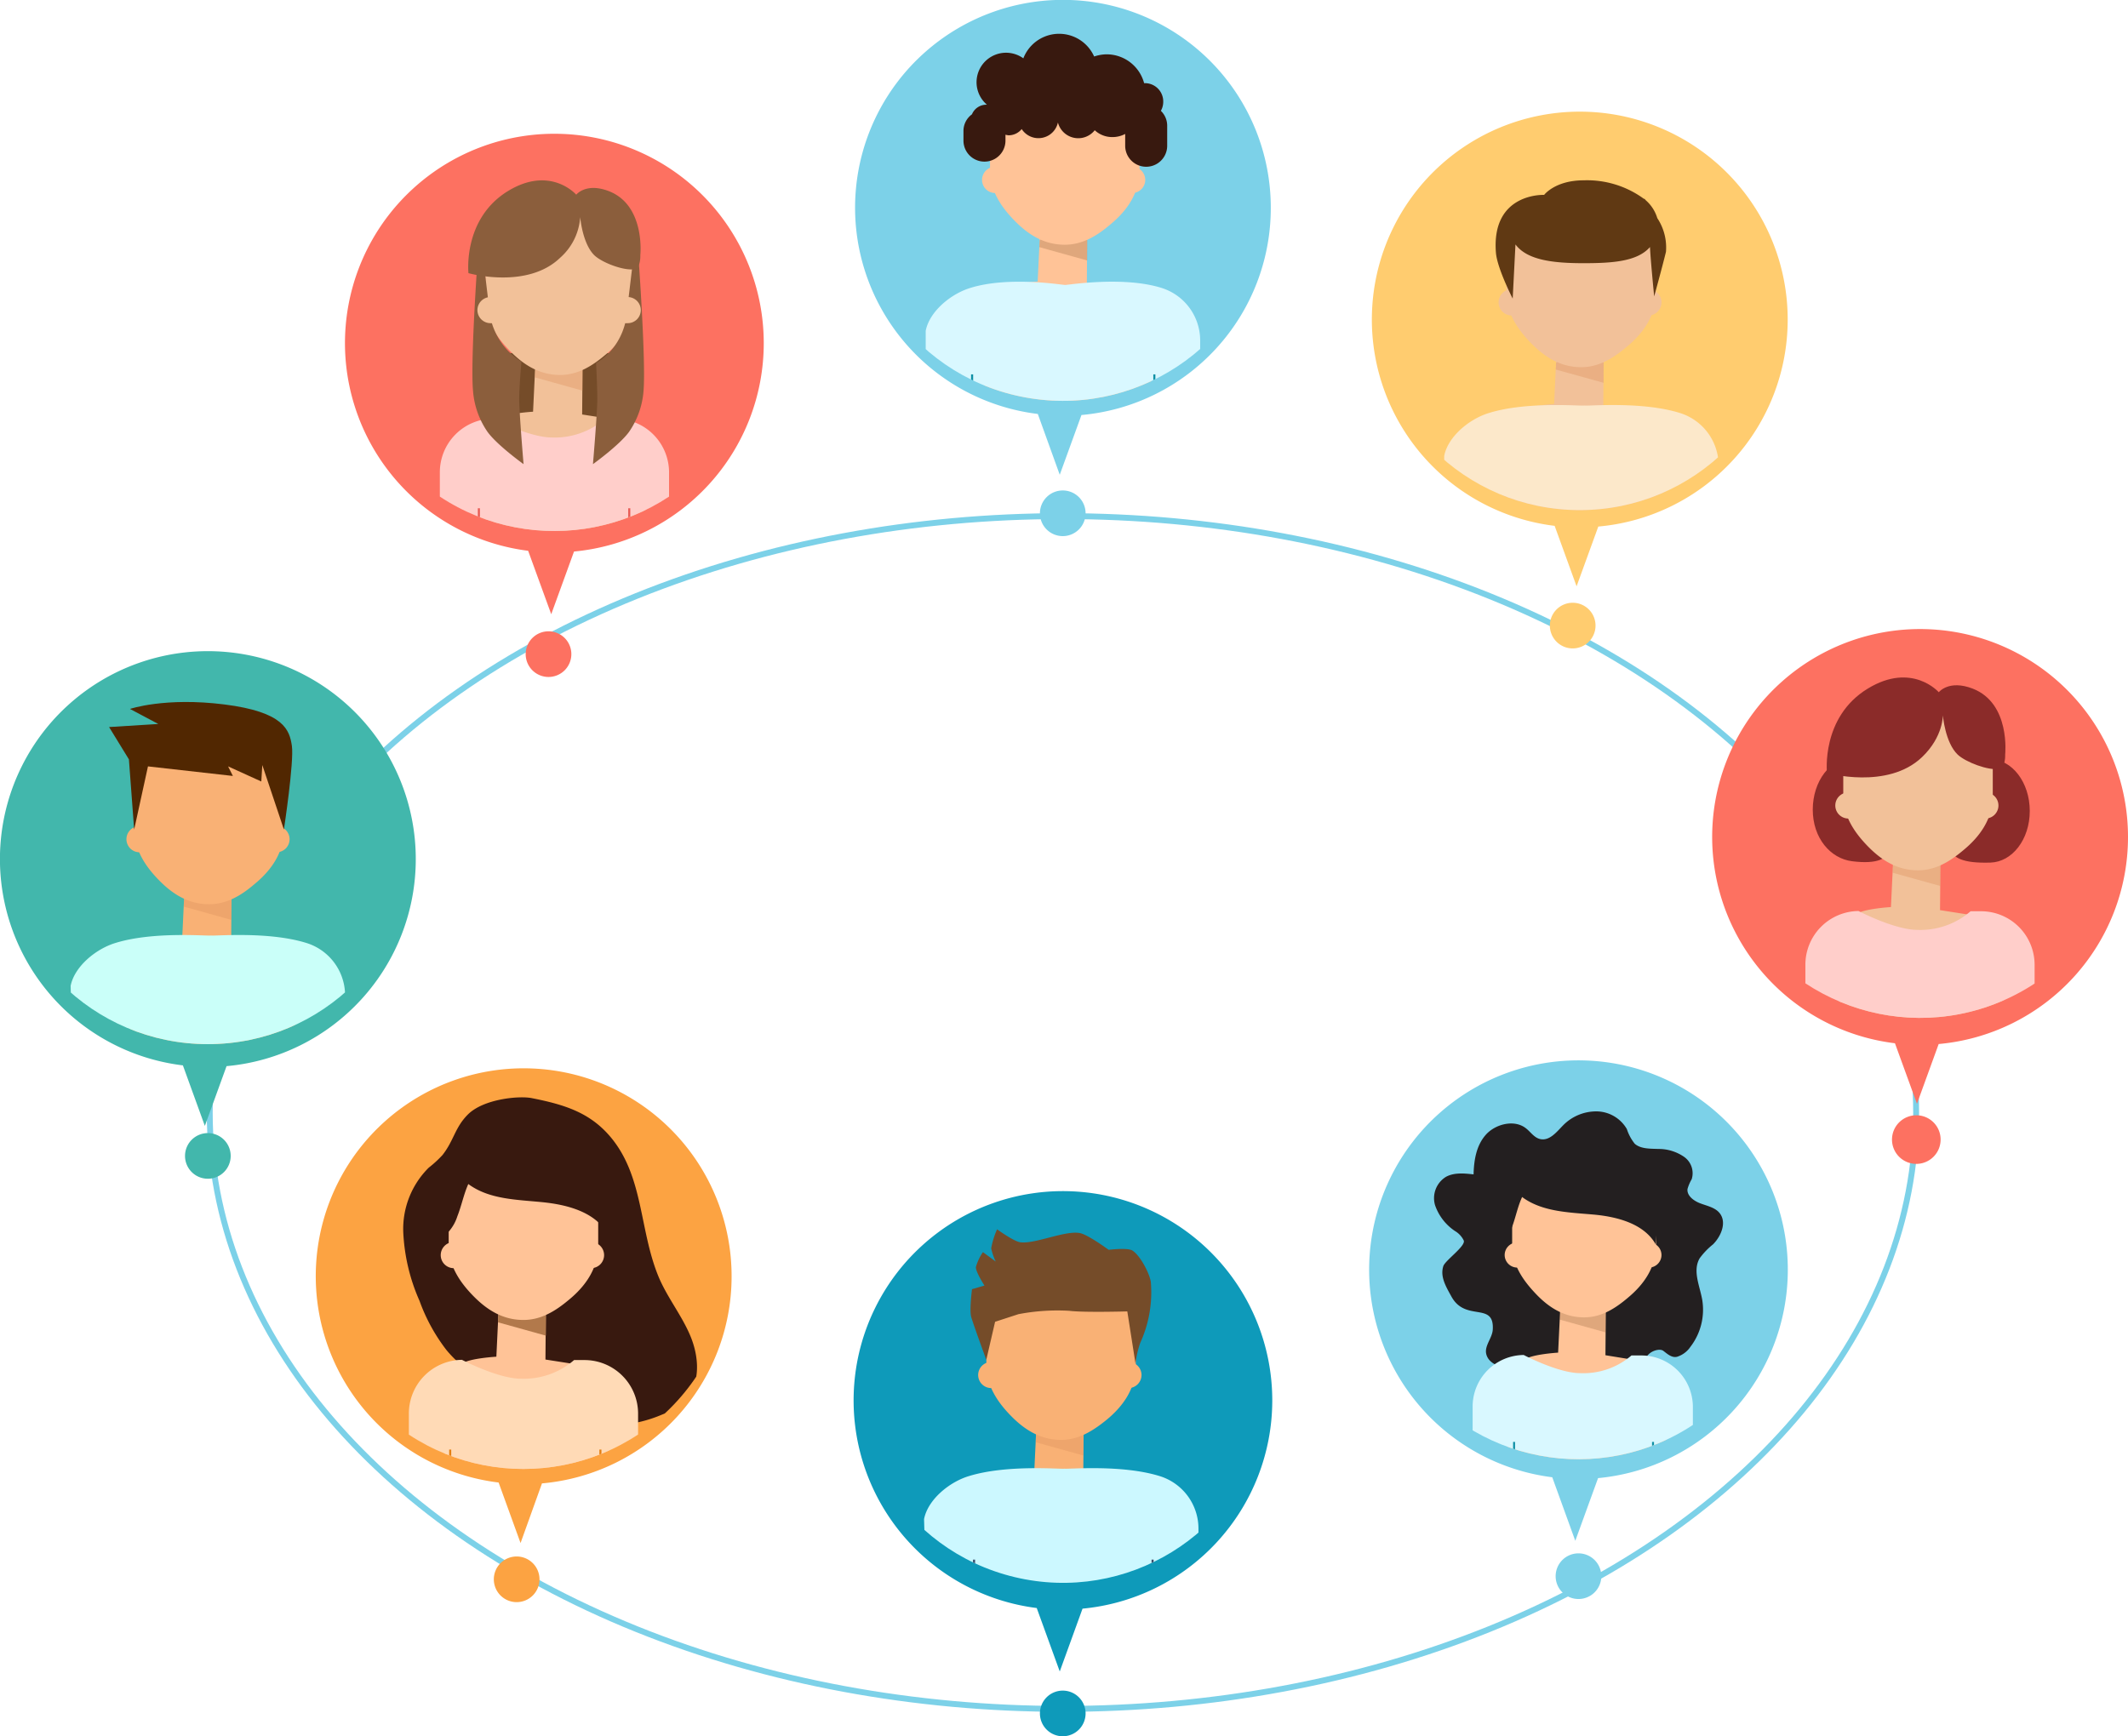 <svg xmlns="http://www.w3.org/2000/svg" xmlns:xlink="http://www.w3.org/1999/xlink" viewBox="0 0 360.68 294.37"><defs><style>.cls-1,.cls-2{fill:none;}.cls-2,.cls-33{stroke:#7cd1e8;}.cls-2,.cls-21,.cls-33,.cls-39{stroke-miterlimit:10;}.cls-3,.cls-33{fill:#7cd1e8;}.cls-4{clip-path:url(#clip-path);}.cls-5{fill:#ffc397;}.cls-31,.cls-6{fill:#512701;}.cls-6{opacity:0.18;}.cls-7{fill:#d9f8ff;}.cls-8{fill:#38190f;}.cls-9{fill:#0e90a5;}.cls-10{fill:#fca342;}.cls-11{clip-path:url(#clip-path-2);}.cls-12{fill:#b2794b;}.cls-13{fill:#ffdab6;}.cls-14{fill:#e58013;}.cls-15{fill:#ffcc6f;}.cls-16{clip-path:url(#clip-path-3);}.cls-17{fill:#f2c199;}.cls-18{fill:#db915e;opacity:0.36;}.cls-19{fill:#fce8ca;}.cls-20{fill:#603913;}.cls-21,.cls-36{fill:#fd7161;}.cls-21{stroke:#fd7161;}.cls-21,.cls-33,.cls-39{stroke-width:0.5px;}.cls-22{clip-path:url(#clip-path-4);}.cls-23{fill:#754c29;}.cls-24{fill:#ffceca;}.cls-25{fill:#8b5e3c;}.cls-26{fill:#e85b54;}.cls-27{fill:#42b7ac;}.cls-28{clip-path:url(#clip-path-5);}.cls-29{fill:#f9b175;}.cls-30{fill:#cafff9;}.cls-32{fill:#37a093;}.cls-34{clip-path:url(#clip-path-6);}.cls-35{fill:#231f20;}.cls-37{clip-path:url(#clip-path-7);}.cls-38{fill:#8b2b29;}.cls-39,.cls-43{fill:#0e9aba;}.cls-39{stroke:#0e9aba;}.cls-40{clip-path:url(#clip-path-8);}.cls-41{fill:#ccf8ff;}.cls-42{fill:#384c6b;}</style><clipPath id="clip-path" transform="translate(0 -2.51)"><circle class="cls-1" cx="180.16" cy="35.23" r="35.23" transform="translate(117.65 207.84) rotate(-81.16)"/></clipPath><clipPath id="clip-path-2" transform="translate(0 -2.51)"><circle class="cls-1" cx="88.72" cy="216.33" r="35.23" transform="translate(-126.99 126.09) rotate(-45)"/></clipPath><clipPath id="clip-path-3" transform="translate(0 -2.51)"><circle class="cls-1" cx="267.75" cy="53.76" r="35.23"/></clipPath><clipPath id="clip-path-4" transform="translate(0 -2.51)"><circle class="cls-1" cx="93.97" cy="57.3" r="35.23" transform="translate(-9.92 93.64) rotate(-50.65)"/></clipPath><clipPath id="clip-path-5" transform="translate(0 -2.51)"><circle class="cls-1" cx="35.23" cy="144.3" r="35.23"/></clipPath><clipPath id="clip-path-6" transform="translate(0 -2.51)"><circle class="cls-1" cx="267.54" cy="214.66" r="35.23" transform="translate(-75.42 220.59) rotate(-39.73)"/></clipPath><clipPath id="clip-path-7" transform="translate(0 -2.51)"><circle class="cls-1" cx="325.45" cy="139.84" r="35.23" transform="translate(-28.74 135.19) rotate(-22.5)"/></clipPath><clipPath id="clip-path-8" transform="translate(0 -2.51)"><circle class="cls-1" cx="180.16" cy="235.63" r="35.23" transform="translate(-90.86 356.13) rotate(-76.57)"/></clipPath></defs><g id="レイヤー_2" data-name="レイヤー 2"><g id="テキスト"><ellipse class="cls-2" cx="180.16" cy="188.61" rx="144.61" ry="101.11"/></g><g id="Layer_1" data-name="Layer 1"><path class="cls-3" d="M215.39,37.74A35.23,35.23,0,1,0,175.9,72.69L179.62,83l3.68-10.13A35.23,35.23,0,0,0,215.39,37.74Z" transform="translate(0 -2.51)"/><g class="cls-4"><path class="cls-5" d="M176.3,41.4l-.42,8.84s-4.63.28-5.81,1.18c-1,.79-1.88,3.63-1.88,3.63l-1.5,15.06,29.11,1-2.71-16.34a3.89,3.89,0,0,0-2.5-3l-6.38-1,.09-10.83Z" transform="translate(0 -2.51)"/><polygon class="cls-6" points="184.29 40.7 184.27 44.16 176.16 41.9 176.22 40.76 178.39 38.07 184.29 40.7"/><path class="cls-5" d="M180.47,44h0c-3.54,0-6.23-1.74-8.54-4.11s-4.13-5.13-4.13-8.56V26.71a12.7,12.7,0,0,1,12.67-12.66h0a12.7,12.7,0,0,1,12.67,12.66v4.63c0,3.92-2.15,6.94-5,9.27C186,42.43,183.53,44,180.47,44Z" transform="translate(0 -2.51)"/><path class="cls-5" d="M175.85,35.23h-7.18A2.22,2.22,0,0,1,166.45,33h0a2.23,2.23,0,0,1,2.22-2.22h7.18A2.23,2.23,0,0,1,178.06,33h0A2.22,2.22,0,0,1,175.85,35.23Z" transform="translate(0 -2.51)"/><path class="cls-5" d="M191.89,35.23h-7.18A2.21,2.21,0,0,1,182.5,33h0a2.22,2.22,0,0,1,2.21-2.22h7.18A2.23,2.23,0,0,1,194.11,33h0A2.22,2.22,0,0,1,191.89,35.23Z" transform="translate(0 -2.51)"/><path class="cls-7" d="M203.42,71.09V60.21a9.33,9.33,0,0,0-6.62-8.91c-6.48-2-15.71-.48-16.26-.48s-9.51-1.51-16,.48c-3.36,1-7,4-7.64,7.3l0,12.49Z" transform="translate(0 -2.51)"/><path class="cls-8" d="M196.76,21.3a3.14,3.14,0,0,0,.4-1.53,3.1,3.1,0,0,0-3-3.16l-.24,0a6.58,6.58,0,0,0-6.36-4.89,6.73,6.73,0,0,0-2.11.37,6.5,6.5,0,0,0-12,.31,5,5,0,0,0-6.17,7.86h-.1a2.63,2.63,0,0,0-2.44,1.63,3.48,3.48,0,0,0-1.44,2.76v1.7a3.56,3.56,0,0,0,7.12,0v-1a3.1,3.1,0,0,0,.53.1,2.87,2.87,0,0,0,2.22-1.06,3.38,3.38,0,0,0,6.14-1.11,3.56,3.56,0,0,0,6.24,1.31,4.34,4.34,0,0,0,3,1.16,4.6,4.6,0,0,0,2.16-.53v2a3.56,3.56,0,0,0,7.12,0V23.8A3.51,3.51,0,0,0,196.76,21.3Z" transform="translate(0 -2.51)"/><rect class="cls-9" x="195.48" y="63.47" width="0.35" height="5.12"/><rect class="cls-9" x="164.59" y="63.47" width="0.35" height="5.12"/></g><path class="cls-10" d="M124,218.9a35.24,35.24,0,1,0-39.49,34.95l3.72,10.26L91.86,254A35.23,35.23,0,0,0,124,218.9Z" transform="translate(0 -2.51)"/><g class="cls-11"><path class="cls-8" d="M72.66,200.48A19.47,19.47,0,0,0,75,198.33c1.94-2.47,2.09-4.66,4.3-6.87,2.65-2.65,8.68-3.21,10.82-2.78,5.51,1.09,9.83,2.42,13.32,6.54,5.65,6.68,4.89,15.64,8.12,23.59,1.45,3.57,4,6.68,5.47,10.23s1.78,8-.94,10.82a11.36,11.36,0,0,1-3.89,2.48c-5,2.14-11.11,2.61-15.73-.05-7.72-2.32-15.91-4.95-20.83-10.94a30.56,30.56,0,0,1-4.53-8.29,32.29,32.29,0,0,1-2.76-11.64A14.64,14.64,0,0,1,72.66,200.48Z" transform="translate(0 -2.51)"/><path class="cls-5" d="M84.55,223.68l-.42,8.84s-4.64.27-5.81,1.18c-1,.79-1.89,3.63-1.89,3.63l-1.49,15.06,29.11,1L101.34,237a3.89,3.89,0,0,0-2.51-3l-6.38-1,.09-10.83Z" transform="translate(0 -2.51)"/><polygon class="cls-12" points="92.53 222.98 92.52 226.44 84.41 224.18 84.46 223.04 86.64 220.35 92.53 222.98"/><path class="cls-5" d="M88.72,226.29h0c-3.55,0-6.23-1.74-8.54-4.11s-4.13-5.13-4.13-8.56V209a12.71,12.71,0,0,1,12.67-12.67h0A12.71,12.71,0,0,1,101.39,209v4.63c0,3.91-2.15,6.94-5,9.27C94.23,224.71,91.77,226.29,88.72,226.29Z" transform="translate(0 -2.51)"/><path class="cls-5" d="M84.09,217.51H76.91a2.21,2.21,0,0,1-2.21-2.21h0a2.22,2.22,0,0,1,2.21-2.22h7.18a2.23,2.23,0,0,1,2.22,2.22h0A2.22,2.22,0,0,1,84.09,217.51Z" transform="translate(0 -2.51)"/><path class="cls-5" d="M100.14,217.51H93a2.22,2.22,0,0,1-2.22-2.21h0A2.23,2.23,0,0,1,93,213.08h7.18a2.22,2.22,0,0,1,2.21,2.22h0A2.21,2.21,0,0,1,100.14,217.51Z" transform="translate(0 -2.51)"/><path class="cls-8" d="M78.52,201.42a1.7,1.7,0,0,0-1.75.46,2.43,2.43,0,0,0-.37.91q-1.32,5.15-2.65,10.27a7.23,7.23,0,0,0,3.77-4.35c.73-1.84,1.09-3.82,1.92-5.61a1.72,1.72,0,0,1,.57-.77l.15,0A5.21,5.21,0,0,0,78.52,201.42Z" transform="translate(0 -2.51)"/><path class="cls-8" d="M78.24,195.6c7.09-3.94,16.49-2,22.64,3.23a6.07,6.07,0,0,1,1.84,2.26,6.29,6.29,0,0,1,.37,1.92,43.74,43.74,0,0,1-.19,8.56c-2.13-3.62-6.78-4.83-11-5.25s-8.7-.46-12.18-2.83a10.34,10.34,0,0,1-3.77-4.7l-.42.71C75.25,197.84,76.76,196.43,78.24,195.6Z" transform="translate(0 -2.51)"/><path class="cls-13" d="M99,233.09H97.3a13,13,0,0,1-9,3.16c-3.87,0-10-3.2-10-3.2a9.1,9.1,0,0,0-9,9.17v11.15h38.85V242.14A9.08,9.08,0,0,0,99,233.09Z" transform="translate(0 -2.51)"/><rect class="cls-14" x="101.59" y="245.75" width="0.35" height="5.12"/><rect class="cls-14" x="76.13" y="245.75" width="0.35" height="5.12"/></g><path class="cls-15" d="M303,56.71a35.24,35.24,0,1,0-39.5,34.95l3.72,10.25,3.68-10.13A35.22,35.22,0,0,0,303,56.71Z" transform="translate(0 -2.51)"/><g class="cls-16"><path class="cls-17" d="M263.83,62.15,263.41,71s-4.63.27-5.81,1.17c-1,.79-1.88,3.63-1.88,3.63l-1.5,15.06,29.11,1-2.71-16.35a3.89,3.89,0,0,0-2.5-3l-6.38-1,.09-10.82Z" transform="translate(0 -2.51)"/><polygon class="cls-18" points="271.81 61.45 271.8 64.9 263.69 62.65 263.74 61.51 265.92 58.82 271.81 61.45"/><path class="cls-17" d="M268,64.76h0c-3.54,0-6.23-1.75-8.54-4.12s-4.13-5.13-4.13-8.55V47.46A12.71,12.71,0,0,1,268,34.79h0a12.71,12.71,0,0,1,12.67,12.67v4.63c0,3.91-2.15,6.93-5,9.26C273.51,63.17,271.06,64.76,268,64.76Z" transform="translate(0 -2.51)"/><path class="cls-17" d="M263.38,56h-7.19A2.23,2.23,0,0,1,254,53.76h0a2.22,2.22,0,0,1,2.21-2.21h7.19a2.22,2.22,0,0,1,2.21,2.21h0A2.23,2.23,0,0,1,263.38,56Z" transform="translate(0 -2.51)"/><path class="cls-17" d="M279.42,56h-7.18A2.22,2.22,0,0,1,270,53.76h0a2.21,2.21,0,0,1,2.21-2.21h7.18a2.22,2.22,0,0,1,2.22,2.21h0A2.23,2.23,0,0,1,279.42,56Z" transform="translate(0 -2.51)"/><path class="cls-19" d="M291.29,91.79V81.42a9.32,9.32,0,0,0-6.61-8.91c-6.48-2-15.58-1.12-16.12-1.25-.54.13-9.66-.74-16.14,1.25-3.36,1-7,4-7.64,7.3v12Z" transform="translate(0 -2.51)"/><path class="cls-20" d="M280.9,39.49a6.52,6.52,0,0,0-2-3.07,3.25,3.25,0,0,0-.2-.26l0,.11a16.31,16.31,0,0,0-10.27-3.19c-4.86,0-6.71,2.47-6.71,2.47s-9-.41-8.17,9.83c.23,2.66,2.84,7.75,2.84,7.75l.47-9.18h0c2,2.68,6.41,3.18,11.57,3.18,4.88,0,9.1-.29,11.23-2.74.1,2.21.71,8.37.71,8.37s1.35-4.89,2-7.56A9,9,0,0,0,280.9,39.49Z" transform="translate(0 -2.51)"/><rect class="cls-14" x="283.7" y="84.16" width="0.35" height="5.12"/><rect class="cls-14" x="252.84" y="84.16" width="0.35" height="5.12"/></g><path class="cls-21" d="M129.2,60.71A35.24,35.24,0,1,0,89.7,95.66l3.73,10.25,3.68-10.13A35.22,35.22,0,0,0,129.2,60.71Z" transform="translate(0 -2.51)"/><g class="cls-22"><rect class="cls-23" x="94.69" y="62.37" width="10.1" height="12.14" transform="translate(199.48 134.38) rotate(180)"/><rect class="cls-23" x="85.11" y="59.86" width="10.1" height="12.14"/><path class="cls-17" d="M90.77,63.47l-.42,8.84s-4.64.27-5.81,1.18-1.89,3.63-1.89,3.63l-1.49,15,29.11,1-2.72-16.34a3.86,3.86,0,0,0-2.5-3l-6.38-1L98.76,62Z" transform="translate(0 -2.51)"/><path class="cls-24" d="M104.27,73.51h-1.72a13,13,0,0,1-9,3.17c-3.87,0-10-3.2-10-3.2a9.1,9.1,0,0,0-9,9.17V93.8h38.85V82.57A9.09,9.09,0,0,0,104.27,73.51Z" transform="translate(0 -2.51)"/><polygon class="cls-18" points="98.75 62.77 98.73 66.23 90.63 63.97 90.68 62.83 92.85 60.14 98.75 62.77"/><path class="cls-17" d="M94.94,66.08h0c-3.55,0-6.24-1.75-8.54-4.11s-4.13-5.13-4.13-8.56V48.78A12.71,12.71,0,0,1,94.94,36.11h0A12.7,12.7,0,0,1,107.6,48.78v4.63c0,3.91-2.15,6.94-5,9.26C100.45,64.49,98,66.08,94.94,66.08Z" transform="translate(0 -2.51)"/><path class="cls-25" d="M98.34,39.31a10.08,10.08,0,0,1-3.4,6.9c-5.63,5.43-15.54,2.61-15.54,2.61s-1-9.17,6.65-13.89c7.25-4.46,11.62.59,11.62.59s1.64-2.12,5.56-.59c6.19,2.43,5.3,10.84,5.3,10.84s.1,2.18-1,2.37c-1.77.32-5.49-1.1-6.79-2.35C98.7,43.8,98.34,39.31,98.34,39.31Z" transform="translate(0 -2.51)"/><path class="cls-25" d="M81.12,44s-1.45,19.5-.94,24.84a14.1,14.1,0,0,0,2.46,6.9c1.65,2.27,6.1,5.46,6.1,5.46S88,72.47,88,70.16c0-2.08.38-6.33.38-6.33a11.76,11.76,0,0,1-5.51-9.4l-.83-6.93,1.87-4Z" transform="translate(0 -2.51)"/><path class="cls-25" d="M108.07,44s1.46,19.5,1,24.84a14.1,14.1,0,0,1-2.46,6.9c-1.66,2.27-6.11,5.46-6.11,5.46s.75-8.77.74-11.08c0-2.08-.21-6.07-.21-6.07s5.11-2.56,5.34-9.66l.83-6.93-1.88-4Z" transform="translate(0 -2.51)"/><path class="cls-17" d="M90.31,57.3H83.13a2.22,2.22,0,0,1-2.21-2.21h0a2.22,2.22,0,0,1,2.21-2.22h7.18a2.23,2.23,0,0,1,2.22,2.22h0A2.23,2.23,0,0,1,90.31,57.3Z" transform="translate(0 -2.51)"/><path class="cls-17" d="M106.36,57.3H99.18A2.23,2.23,0,0,1,97,55.09h0a2.23,2.23,0,0,1,2.22-2.22h7.18a2.22,2.22,0,0,1,2.21,2.22h0A2.22,2.22,0,0,1,106.36,57.3Z" transform="translate(0 -2.51)"/><rect class="cls-26" x="106.48" y="86.17" width="0.35" height="5.12"/><rect class="cls-26" x="80.99" y="86.17" width="0.35" height="5.12"/></g><path class="cls-27" d="M70.47,148.18A35.24,35.24,0,1,0,31,183.13l3.72,10.26,3.68-10.13A35.23,35.23,0,0,0,70.47,148.18Z" transform="translate(0 -2.51)"/><g class="cls-28"><path class="cls-29" d="M31.28,153.2,30.86,162s-4.64.28-5.81,1.18-1.89,3.63-1.89,3.63l-1.49,13.63L50.78,180l-2.71-13.49a3.89,3.89,0,0,0-2.5-3l-6.39-1,.09-10.83Z" transform="translate(0 -2.51)"/><polygon class="cls-18" points="39.26 152.5 39.24 155.96 31.14 153.7 31.19 152.56 33.37 149.87 39.26 152.5"/><path class="cls-29" d="M35.45,155.81h0c-3.55,0-6.23-1.74-8.54-4.11s-4.13-5.13-4.13-8.56v-4.63a12.7,12.7,0,0,1,12.67-12.66h0a12.7,12.7,0,0,1,12.67,12.66v4.63c0,3.92-2.15,6.94-5,9.27C41,154.23,38.5,155.81,35.45,155.81Z" transform="translate(0 -2.51)"/><path class="cls-29" d="M30.82,147H23.64a2.21,2.21,0,0,1-2.21-2.21h0a2.22,2.22,0,0,1,2.21-2.22h7.18A2.23,2.23,0,0,1,33,144.82h0A2.22,2.22,0,0,1,30.82,147Z" transform="translate(0 -2.51)"/><path class="cls-29" d="M46.87,147H39.69a2.22,2.22,0,0,1-2.22-2.21h0a2.23,2.23,0,0,1,2.22-2.22h7.18a2.22,2.22,0,0,1,2.21,2.22h0A2.21,2.21,0,0,1,46.87,147Z" transform="translate(0 -2.51)"/><path class="cls-30" d="M58.49,181.64V171.26a9.31,9.31,0,0,0-6.61-8.9c-6.49-2-15.58-1.12-16.12-1.25-.54.13-9.66-.74-16.14,1.25-3.36,1-7,4-7.65,7.3l.36,12Z" transform="translate(0 -2.51)"/><path class="cls-31" d="M48.12,143.14s1.75-11.52,1.35-14.2-1.35-5.73-11.44-7-16,.76-16,.76l4.8,2.55-8.34.52,3.36,5.48.89,11.9,2.34-10.71,14.39,1.62-.81-1.62L44.29,135l.17-2.79Z" transform="translate(0 -2.51)"/><rect class="cls-32" x="50.87" y="174.01" width="0.35" height="5.12"/><rect class="cls-32" x="19.74" y="174.01" width="0.35" height="5.12"/></g><path class="cls-33" d="M302.77,217.78a35.23,35.23,0,1,0-39.49,34.95L267,263l3.68-10.13A35.23,35.23,0,0,0,302.77,217.78Z" transform="translate(0 -2.51)"/><g class="cls-34"><path class="cls-35" d="M291.31,208c-.8-.83-2.07-1.07-3.18-1.5s-2.24-1.31-2.11-2.41a7.1,7.1,0,0,1,.71-1.66,3.39,3.39,0,0,0-1.33-3.82,7.57,7.57,0,0,0-4.32-1.31c-1.42-.05-3,0-4-.88a7.78,7.78,0,0,1-1.34-2.49,6,6,0,0,0-5.15-3,7.87,7.87,0,0,0-5.66,2.37c-1.09,1.11-2.28,2.66-3.85,2.33-1.05-.22-1.65-1.23-2.48-1.86-1.95-1.51-5.16-.7-6.78,1.14s-2,4.34-2.06,6.7c-1.58-.18-3.29-.34-4.67.41a4.24,4.24,0,0,0-1.86,4.81,8.65,8.65,0,0,0,3.36,4.37,3.8,3.8,0,0,1,1.51,1.63c.33.95-3.17,3.38-3.47,4.34-.57,1.79.45,3.47,1.38,5.16,2.4,4.37,7.31.77,7,5.63-.1,1.42-1.41,2.68-1.11,4.07.41,1.86,2.91,2.58,5,2.48a13.8,13.8,0,0,0,3.44-.61,27.72,27.72,0,0,1,3.76-1.17,4,4,0,0,1,3.6,1c.68.82.73,2,1.36,2.82.87,1.19,2.64,1.5,4.19,1.37a5.83,5.83,0,0,0,4.34-2c.72-1,.87-2.26,1.47-3.33s2.24-1.52,2.85-1.07,1.44,1.27,2.38,1a4.27,4.27,0,0,0,2.22-1.67,10.33,10.33,0,0,0,2-8c-.42-2.36-1.65-4.88-.44-7a12.2,12.2,0,0,1,2.28-2.38C291.81,212,292.77,209.52,291.31,208Z" transform="translate(0 -2.51)"/><path class="cls-5" d="M264.5,223.34l-.41,8.49s-4.45.27-5.58,1.14-1.81,3.48-1.81,3.48l-1.44,14.48,28,.94-2.61-15.7a3.74,3.74,0,0,0-2.4-2.9l-6.14-1,.09-10.4Z" transform="translate(0 -2.51)"/><polygon class="cls-6" points="272.17 222.57 272.15 225.89 264.36 223.72 264.41 222.63 266.5 220.04 272.17 222.57"/><path class="cls-5" d="M268.5,225.85h0c-3.4,0-6-1.68-8.2-4s-4-4.93-4-8.22v-4.45A12.21,12.21,0,0,1,268.5,197h0a12.21,12.21,0,0,1,12.18,12.18v4.45c0,3.76-2.07,6.66-4.77,8.9C273.8,224.32,271.44,225.85,268.5,225.85Z" transform="translate(0 -2.51)"/><path class="cls-5" d="M264.06,217.41h-6.9a2.14,2.14,0,0,1-2.13-2.13h0a2.14,2.14,0,0,1,2.13-2.13h6.9a2.14,2.14,0,0,1,2.13,2.13h0A2.14,2.14,0,0,1,264.06,217.41Z" transform="translate(0 -2.51)"/><path class="cls-5" d="M279.48,217.41h-6.9a2.14,2.14,0,0,1-2.13-2.13h0a2.14,2.14,0,0,1,2.13-2.13h6.9a2.14,2.14,0,0,1,2.13,2.13h0A2.14,2.14,0,0,1,279.48,217.41Z" transform="translate(0 -2.51)"/><path class="cls-35" d="M257.17,203.69a1.62,1.62,0,0,0-1.68.44,2.43,2.43,0,0,0-.35.88l-2.55,9.87a7,7,0,0,0,3.63-4.19c.69-1.77,1-3.66,1.84-5.39a1.68,1.68,0,0,1,.54-.74l.15.05A4.68,4.68,0,0,0,257.17,203.69Z" transform="translate(0 -2.51)"/><path class="cls-7" d="M278.17,232.31h-1.65a12.51,12.51,0,0,1-8.69,3c-3.72,0-9.57-3.08-9.57-3.08a8.74,8.74,0,0,0-8.66,8.82V251.8h37.33V241A8.73,8.73,0,0,0,278.17,232.31Z" transform="translate(0 -2.51)"/><rect class="cls-9" x="280.01" y="244.45" width="0.33" height="4.92"/><rect class="cls-9" x="256.46" y="244.45" width="0.33" height="4.92"/><path class="cls-35" d="M256.9,198.1c6.81-3.79,15.85-1.95,21.77,3.1a4.78,4.78,0,0,1,2.11,4,41.82,41.82,0,0,1-.18,8.22c-2-3.47-6.51-4.64-10.55-5s-8.36-.45-11.71-2.72a10,10,0,0,1-3.62-4.52l-.4.68C254,200.25,255.48,198.89,256.9,198.1Z" transform="translate(0 -2.51)"/></g><path class="cls-36" d="M360.68,144.43a35.24,35.24,0,1,0-39.5,34.95l3.73,10.26,3.68-10.13A35.23,35.23,0,0,0,360.68,144.43Z" transform="translate(0 -2.51)"/><g class="cls-37"><path class="cls-38" d="M307.25,139.77c0,4.83,3,8.29,6.66,8.75,8.71,1.09,6.66-3.92,6.66-8.75s-3-8.75-6.66-8.75S307.25,134.94,307.25,139.77Z" transform="translate(0 -2.51)"/><path class="cls-38" d="M330.71,140c0,4.84-2.86,9.05,6.66,8.75,3.68-.11,6.66-3.91,6.66-8.75s-3-8.75-6.66-8.75S330.71,135.2,330.71,140Z" transform="translate(0 -2.51)"/><rect class="cls-26" x="338.73" y="169.68" width="0.35" height="5.12"/><rect class="cls-26" x="312.46" y="169.68" width="0.35" height="5.12"/><path class="cls-17" d="M320.92,147.46l-.42,8.83s-4.64.28-5.81,1.18c-1,.79-1.89,3.63-1.89,3.63l-1.49,15.06,29.11,1-2.71-16.35a3.89,3.89,0,0,0-2.51-3l-6.38-1,.09-10.82Z" transform="translate(0 -2.51)"/><polygon class="cls-18" points="328.9 146.75 328.88 150.21 320.78 147.96 320.83 146.82 323 144.13 328.9 146.75"/><path class="cls-17" d="M325.09,150.06h0c-3.55,0-6.24-1.74-8.54-4.11s-4.13-5.13-4.13-8.55v-4.63a12.71,12.71,0,0,1,12.67-12.67h0a12.71,12.71,0,0,1,12.67,12.67v4.63c0,3.91-2.16,6.93-5,9.26C330.6,148.48,328.14,150.06,325.09,150.06Z" transform="translate(0 -2.51)"/><path class="cls-17" d="M320.46,141.28h-7.18a2.21,2.21,0,0,1-2.21-2.21h0a2.21,2.21,0,0,1,2.21-2.21h7.18a2.22,2.22,0,0,1,2.22,2.21h0A2.22,2.22,0,0,1,320.46,141.28Z" transform="translate(0 -2.51)"/><path class="cls-17" d="M336.51,141.28h-7.18a2.22,2.22,0,0,1-2.22-2.21h0a2.22,2.22,0,0,1,2.22-2.21h7.18a2.21,2.21,0,0,1,2.21,2.21h0A2.21,2.21,0,0,1,336.51,141.28Z" transform="translate(0 -2.51)"/><path class="cls-38" d="M329.3,123.77s.09,3.64-3.53,7.1c-5.84,5.59-16.11,2.69-16.11,2.69s-1.05-9.45,6.9-14.3c7.51-4.59,12.05.61,12.05.61s1.69-2.19,5.76-.61c6.43,2.5,5.49,11.16,5.49,11.16s.11,2.24-1,2.44c-1.84.33-5.7-1.14-7.05-2.42C329.67,128.39,329.3,123.77,329.3,123.77Z" transform="translate(0 -2.51)"/><path class="cls-24" d="M335.75,157H334a13,13,0,0,1-9,3.16c-3.87,0-10-3.2-10-3.2a9.1,9.1,0,0,0-9,9.17V177.3h38.85V166.07A9.08,9.08,0,0,0,335.75,157Z" transform="translate(0 -2.51)"/></g><path class="cls-39" d="M215.39,240A35.23,35.23,0,1,0,175.9,274.9l3.72,10.25L183.3,275A35.22,35.22,0,0,0,215.39,240Z" transform="translate(0 -2.51)"/><g class="cls-40"><path class="cls-29" d="M175.68,244l-.42,8.84s-4.64.27-5.81,1.18c-1,.78-1.89,3.63-1.89,3.63L166.84,268h26.64l-1-10.62a3.88,3.88,0,0,0-2.5-3l-6.38-1,.09-10.83Z" transform="translate(0 -2.51)"/><polygon class="cls-18" points="183.66 243.31 183.64 246.77 175.53 244.51 175.59 243.37 177.76 240.68 183.66 243.31"/><path class="cls-29" d="M179.85,246.62h0c-3.55,0-6.24-1.75-8.54-4.11s-4.13-5.14-4.13-8.56v-4.63a12.71,12.71,0,0,1,12.67-12.67h0a12.7,12.7,0,0,1,12.66,12.67V234c0,3.91-2.15,6.93-5,9.26C185.36,245,182.9,246.62,179.85,246.62Z" transform="translate(0 -2.51)"/><path class="cls-29" d="M175.22,237.84H168a2.22,2.22,0,0,1-2.21-2.21h0a2.22,2.22,0,0,1,2.21-2.22h7.18a2.23,2.23,0,0,1,2.22,2.22h0A2.23,2.23,0,0,1,175.22,237.84Z" transform="translate(0 -2.51)"/><path class="cls-29" d="M191.27,237.84h-7.18a2.23,2.23,0,0,1-2.22-2.21h0a2.23,2.23,0,0,1,2.22-2.22h7.18a2.22,2.22,0,0,1,2.21,2.22h0A2.22,2.22,0,0,1,191.27,237.84Z" transform="translate(0 -2.51)"/><path class="cls-41" d="M203.13,272V261.66a9.32,9.32,0,0,0-6.61-8.91c-6.48-2-15.58-1.12-16.12-1.25-.54.13-9.66-.74-16.14,1.25-3.36,1-7,4-7.64,7.31l.36,12Z" transform="translate(0 -2.51)"/><path class="cls-23" d="M172.62,225.31a35,35,0,0,1,8.63-.57c2.44.31,9.82.1,9.82.1l1.38,8.8a18,18,0,0,1,.81-3.46,20.58,20.58,0,0,0,1.79-10.41c-.28-1.52-1.84-4.48-3.14-5.26-.86-.51-4-.11-4-.11s-3.5-2.58-4.88-2.84c-2.51-.48-7.56,1.88-10.09,1.56-1.11-.14-3.94-2.2-3.94-2.2a13.78,13.78,0,0,0-1,3.23,9.78,9.78,0,0,0,.77,2.24l-2.17-1.6a8.56,8.56,0,0,0-1.2,2.55c0,.87,1.46,3.12,1.46,3.12l-2.11.61s-.47,3.6-.13,4.74c.41,1.4,2.55,7.24,2.55,7.24l1.49-6.45Z" transform="translate(0 -2.51)"/><rect class="cls-42" x="195.18" y="264.41" width="0.35" height="5.12"/><rect class="cls-42" x="164.92" y="264.41" width="0.35" height="5.12"/></g><path class="cls-36" d="M328.92,195.7a4.12,4.12,0,1,1-4.12-4.11A4.11,4.11,0,0,1,328.92,195.7Z" transform="translate(0 -2.51)"/><path class="cls-43" d="M184,293a3.87,3.87,0,1,1-3.87-3.87A3.87,3.87,0,0,1,184,293Z" transform="translate(0 -2.51)"/><path class="cls-27" d="M39.1,198.48a3.87,3.87,0,1,1-3.87-3.87A3.87,3.87,0,0,1,39.1,198.48Z" transform="translate(0 -2.51)"/><path class="cls-3" d="M184,89.53a3.87,3.87,0,1,1-3.87-3.87A3.87,3.87,0,0,1,184,89.53Z" transform="translate(0 -2.51)"/><path class="cls-15" d="M270.43,108.57a3.87,3.87,0,1,1-3.87-3.87A3.87,3.87,0,0,1,270.43,108.57Z" transform="translate(0 -2.51)"/><path class="cls-3" d="M271.41,269.73a3.87,3.87,0,1,1-3.87-3.87A3.87,3.87,0,0,1,271.41,269.73Z" transform="translate(0 -2.51)"/><path class="cls-36" d="M96.84,113.41A3.87,3.87,0,1,1,93,109.54,3.87,3.87,0,0,1,96.84,113.41Z" transform="translate(0 -2.51)"/><path class="cls-10" d="M91.44,270.26a3.87,3.87,0,1,1-3.87-3.87A3.87,3.87,0,0,1,91.44,270.26Z" transform="translate(0 -2.51)"/></g></g></svg>
